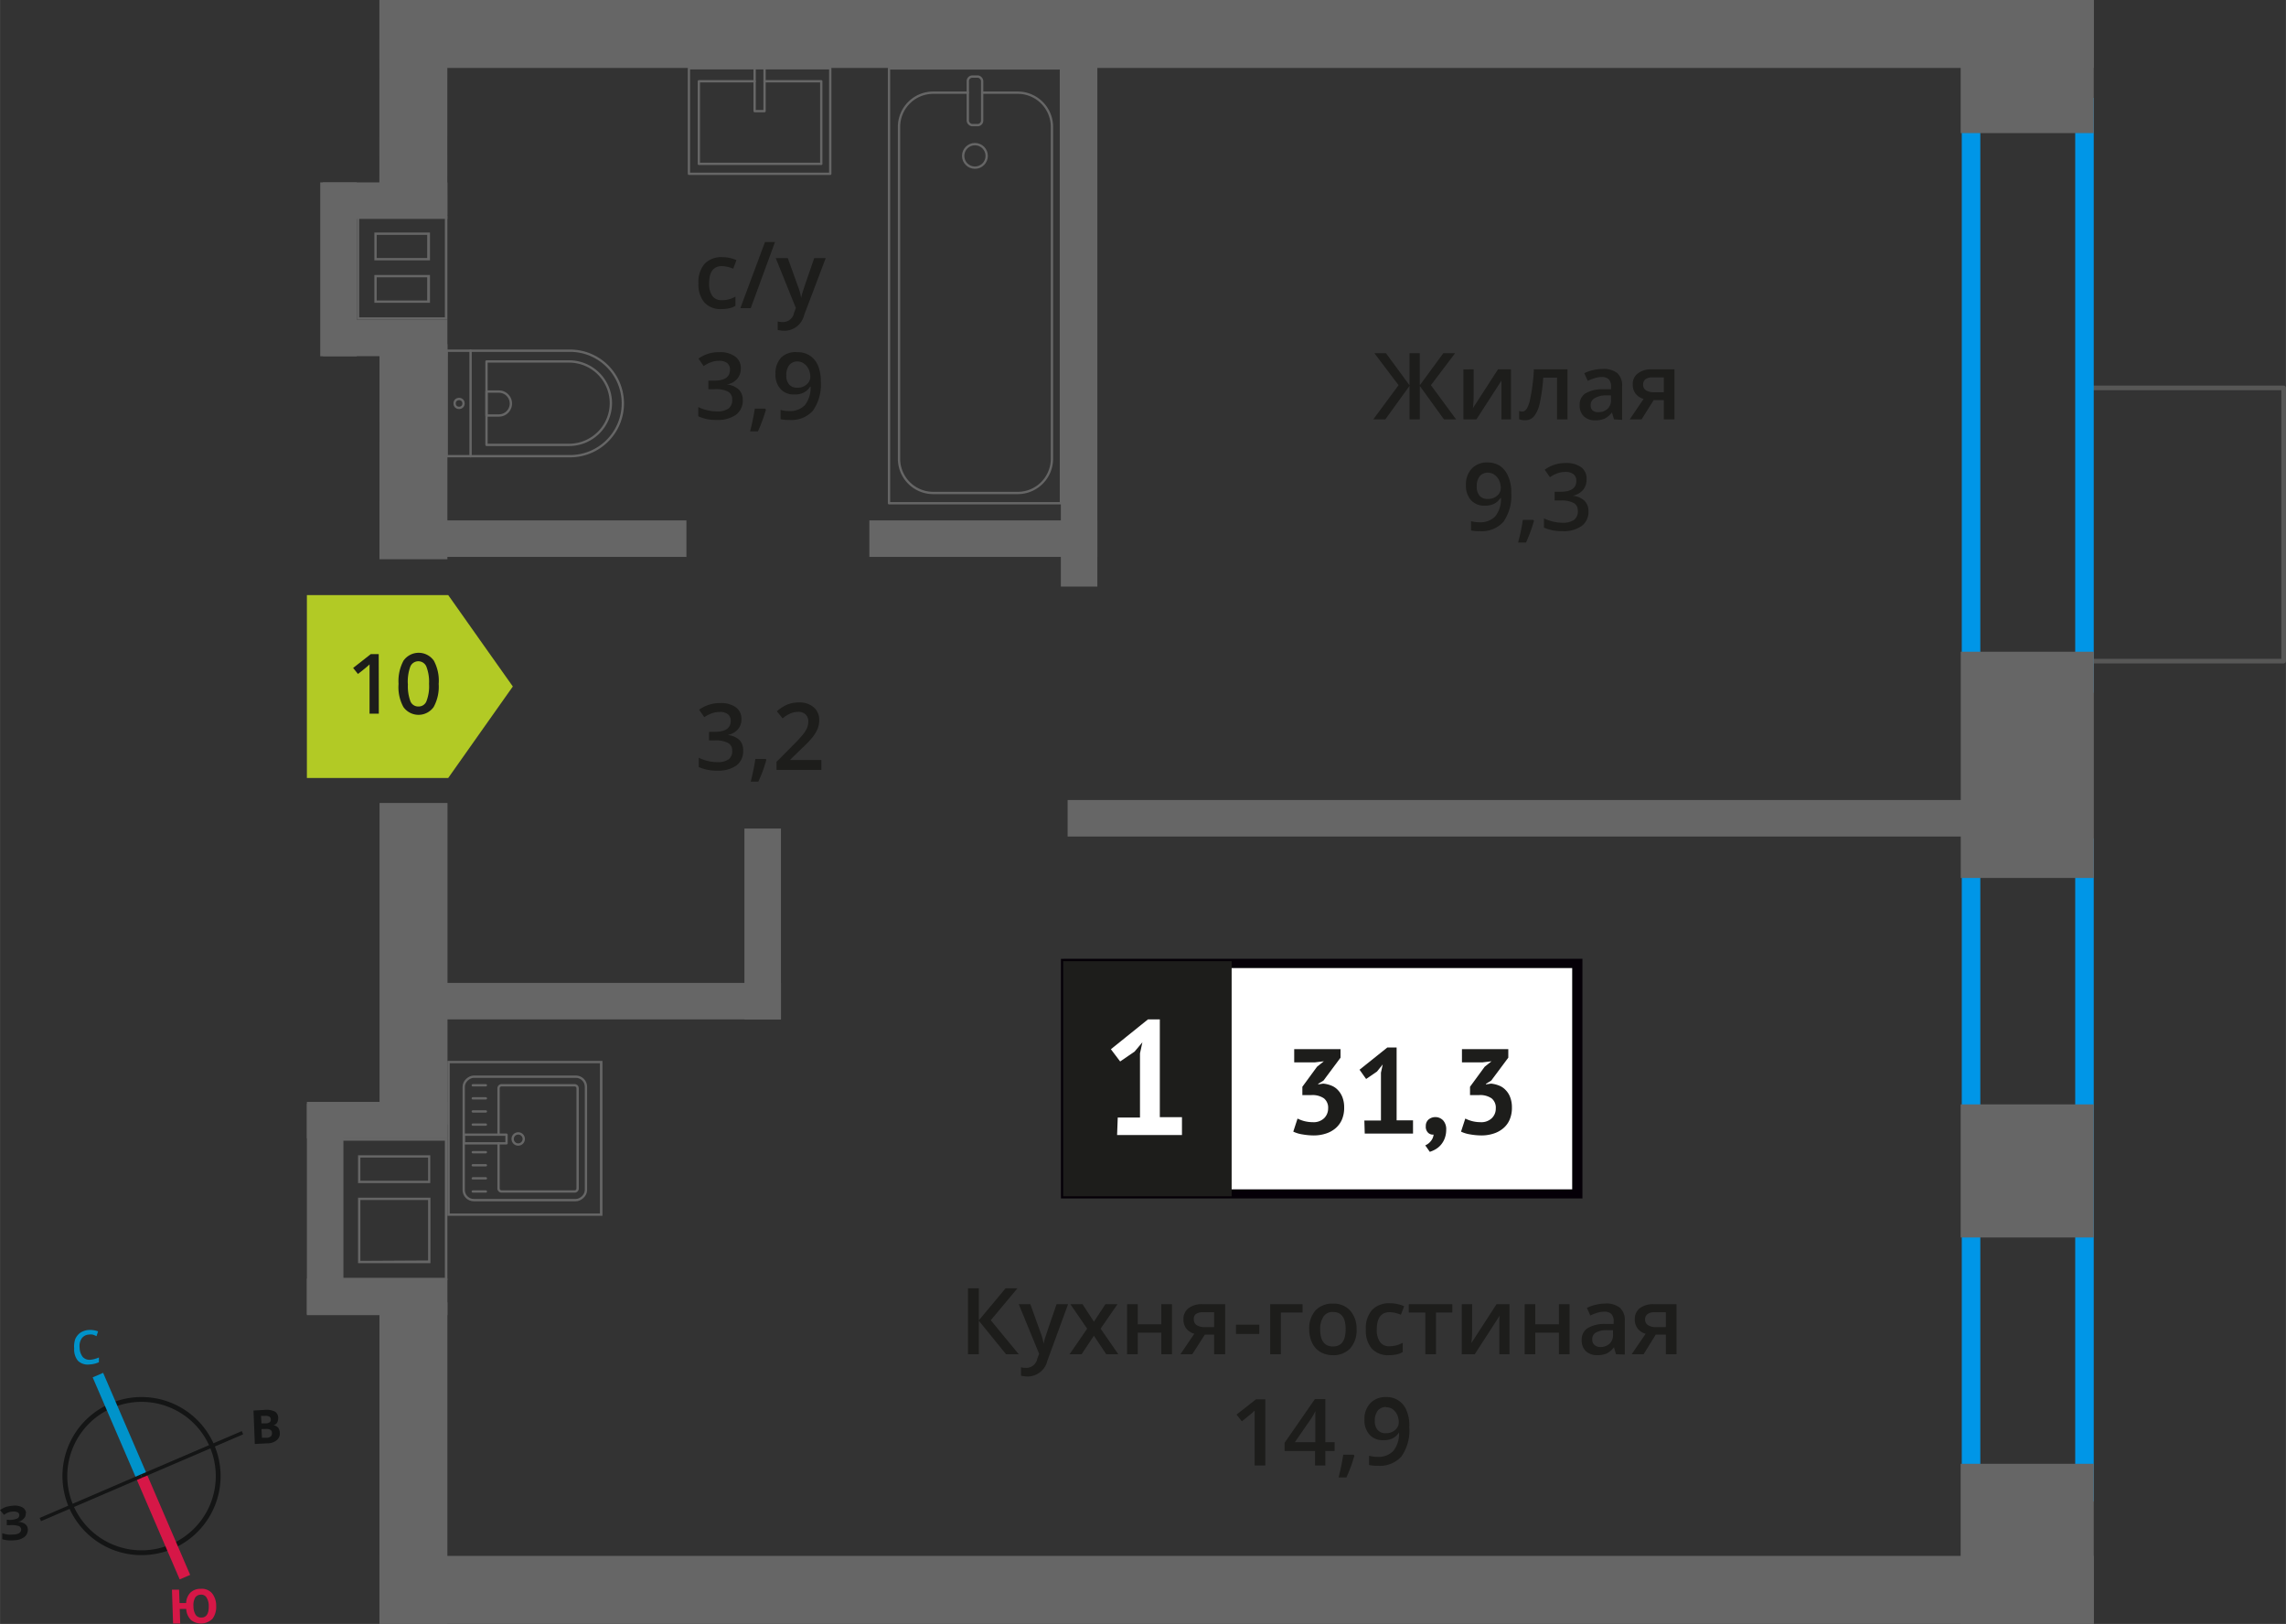 <svg xmlns="http://www.w3.org/2000/svg" width="87.01mm" height="61.81mm" viewBox="0 0 246.65 175.22"><rect x="0" y="0" width="246.65" height="175.22" fill="#333333" stroke="none"/><defs><style>.cls-1,.cls-10,.cls-11,.cls-12,.cls-4{fill:none;}.cls-1{stroke:#575756;}.cls-1,.cls-4{stroke-linecap:round;stroke-linejoin:round;}.cls-1,.cls-8{stroke-width:0.5px;}.cls-2{fill:#0096e7;}.cls-3{fill:#666;}.cls-4{stroke:#666;stroke-width:0.25px;}.cls-5,.cls-8{fill:#1d1d1b;}.cls-6{fill:#fff;}.cls-7{fill:#050007;}.cls-8{stroke:#1d1d1b;stroke-miterlimit:22.93;}.cls-9{fill:#b2ca25;fill-rule:evenodd;}.cls-10{stroke:#141515;stroke-width:0.52px;}.cls-10,.cls-11,.cls-12{stroke-miterlimit:10;}.cls-11{stroke:#0093ca;}.cls-11,.cls-12{stroke-width:1.23px;}.cls-12{stroke:#d61747;}.cls-13{fill:#141515;}.cls-14{fill:#0093ca;}.cls-15{fill:#d61747;}</style></defs><g id="text"><rect class="cls-1" x="221.11" y="46.03" width="29.48" height="21.1" transform="translate(292.43 -179.26) rotate(90)"/><path class="cls-2" d="M223.91,12.56V72.74H213.67V12.56h10.24m2-2H211.67V74.74h14.24V10.56Z"/><path class="cls-2" d="M223.91,92.46V160H213.67V92.46h10.24m2-2H211.67V162h14.24V90.46Z"/><rect class="cls-3" x="34.84" y="34.49" width="13.43" height="3.94" transform="translate(83.11 72.92) rotate(-180)"/><rect class="cls-3" x="34.84" y="19.68" width="13.43" height="3.94" transform="translate(83.11 43.3) rotate(-180)"/><rect class="cls-3" x="27.13" y="27.1" width="18.76" height="3.94" transform="translate(7.45 65.57) rotate(-90)"/><path class="cls-3" d="M48,23.51V34.24H38.75V23.51H48m-7.61,4.58h6v-3h-6v3m0,4.58h6v-3h-6v3m7.86-9.41H38.5V34.49h9.77V23.26Zm-7.61,4.58v-2.5h5.45v2.5Zm0,4.58v-2.5h5.45v2.5Z"/><rect class="cls-3" x="33.11" y="118.89" width="15.16" height="3.94"/><rect class="cls-3" x="33.11" y="137.96" width="15.16" height="3.94"/><rect class="cls-3" x="23.7" y="128.48" width="22.75" height="3.94" transform="translate(-95.37 165.52) rotate(-90)"/><path class="cls-3" d="M48,123.08v14.79h-11V123.08H48m-9.39,4.57h7.81v-3H38.63v3m0,8.64h7.81v-7.06H38.63v7.06m9.64-13.46H36.81v15.29H48.27V122.83Zm-9.39,4.57v-2.5h7.31v2.5Zm0,8.64v-6.56h7.31V136Z"/><rect class="cls-3" x="211.55" width="14.36" height="14.36" transform="translate(225.91 -211.55) rotate(90)"/><rect class="cls-3" x="206.52" y="75.34" width="24.41" height="14.36" transform="translate(301.26 -136.2) rotate(90)"/><rect class="cls-3" x="211.55" y="119.16" width="14.36" height="14.36" transform="translate(345.07 -92.39) rotate(90)"/><rect class="cls-3" x="210.09" y="159.4" width="17.27" height="14.36" transform="translate(385.31 -52.15) rotate(90)"/><rect class="cls-3" x="40.94" width="184.97" height="7.33"/><rect class="cls-3" x="40.94" y="167.88" width="184.97" height="7.33"/><rect class="cls-3" x="33.01" y="7.93" width="23.19" height="7.33" transform="translate(56.2 -33.01) rotate(90.01)"/><rect class="cls-3" x="33.01" y="45.08" width="23.19" height="7.33" transform="translate(93.36 4.15) rotate(90.01)"/><rect class="cls-3" x="27.25" y="100.31" width="34.7" height="7.33" transform="translate(148.59 59.39) rotate(90)"/><rect class="cls-3" x="27.25" y="154.2" width="34.7" height="7.33" transform="translate(202.47 113.27) rotate(90)"/><rect class="cls-3" x="93.8" y="56.15" width="24.6" height="3.94" transform="translate(212.2 116.24) rotate(-180)"/><rect class="cls-3" x="46.11" y="56.15" width="27.95" height="3.94" transform="translate(120.17 116.24) rotate(-180)"/><rect class="cls-3" x="46.11" y="106.05" width="38.14" height="3.94" transform="translate(130.37 216.04) rotate(-180)"/><rect class="cls-3" x="115.19" y="86.32" width="98.43" height="3.94" transform="translate(328.81 176.58) rotate(-180)"/><rect class="cls-3" x="71.99" y="97.73" width="20.59" height="3.94" transform="translate(-17.41 181.98) rotate(-90)"/><rect class="cls-3" x="85.58" y="30.46" width="61.7" height="3.94" transform="translate(84 148.87) rotate(-90)"/><rect class="cls-4" x="95.92" y="7.37" width="18.55" height="46.92" transform="translate(210.39 61.67) rotate(-180)"/><rect class="cls-4" x="104.42" y="8.26" width="1.55" height="5.24" rx="0.49" transform="translate(210.39 21.76) rotate(-180)"/><path class="cls-4" d="M106,10h3.82a3.69,3.69,0,0,1,3.68,3.69V49.5a3.69,3.69,0,0,1-3.68,3.69h-9.08A3.69,3.69,0,0,1,97,49.5V13.71A3.69,3.69,0,0,1,100.71,10h3.71"/><circle class="cls-4" cx="105.19" cy="16.82" r="1.27"/><path class="cls-4" d="M48.19,37.84H61.51a5.69,5.69,0,0,1,5.69,5.69v0a5.69,5.69,0,0,1-5.69,5.69H48.19a0,0,0,0,1,0,0V37.84A0,0,0,0,1,48.19,37.84Z"/><path class="cls-4" d="M52.49,39H61.4a4.51,4.51,0,0,1,4.51,4.51v0A4.51,4.51,0,0,1,61.4,48H52.49a0,0,0,0,1,0,0V39A0,0,0,0,1,52.49,39Z"/><path class="cls-4" d="M52.49,42.25h1.34a1.29,1.29,0,0,1,1.29,1.29v0a1.29,1.29,0,0,1-1.29,1.29H52.49a0,0,0,0,1,0,0V42.25a0,0,0,0,1,0,0Z"/><circle class="cls-4" cx="49.53" cy="43.53" r="0.48"/><line class="cls-4" x1="50.77" y1="37.84" x2="50.77" y2="49.23"/><rect class="cls-4" x="76.26" y="5.44" width="11.38" height="15.25" transform="translate(95.02 -68.89) rotate(90)"/><polyline class="cls-4" points="81.42 7.37 81.42 11.99 82.49 11.99 82.49 7.37"/><polyline class="cls-4" points="81.42 8.77 75.4 8.77 75.4 17.68 88.61 17.68 88.61 8.77 82.49 8.77"/><rect class="cls-4" x="49.97" y="116.23" width="13.32" height="13.19" rx="1.09" transform="translate(179.45 66.2) rotate(90)"/><path class="cls-4" d="M53.79,123.35v4.89a.33.33,0,0,0,.32.32H62a.32.32,0,0,0,.32-.32V117.42a.32.32,0,0,0-.32-.32H54.11a.32.32,0,0,0-.32.32v5"/><circle class="cls-4" cx="55.91" cy="122.89" r="0.6"/><rect class="cls-4" x="51.88" y="120.58" width="0.93" height="4.61" transform="translate(175.23 70.55) rotate(90)"/><line class="cls-4" x1="51.01" y1="117.1" x2="52.42" y2="117.1"/><line class="cls-4" x1="51.01" y1="118.51" x2="52.42" y2="118.51"/><line class="cls-4" x1="51.01" y1="119.92" x2="52.42" y2="119.92"/><line class="cls-4" x1="51.01" y1="121.34" x2="52.42" y2="121.34"/><line class="cls-4" x1="51.01" y1="124.32" x2="52.42" y2="124.32"/><line class="cls-4" x1="51.01" y1="125.73" x2="52.42" y2="125.73"/><line class="cls-4" x1="51.01" y1="127.14" x2="52.42" y2="127.14"/><line class="cls-4" x1="51.01" y1="128.56" x2="52.42" y2="128.56"/><path class="cls-3" d="M64.73,114.72v16.21H48.52V114.72H64.73m.25-.25H48.27v16.71H65V114.47Z"/><path class="cls-5" d="M80,77.57a1.67,1.67,0,0,1-.39,1.13,2,2,0,0,1-1.12.61v0a2.14,2.14,0,0,1,1.29.53A1.54,1.54,0,0,1,80.18,81a1.89,1.89,0,0,1-.72,1.59,3.37,3.37,0,0,1-2.07.56,4.65,4.65,0,0,1-2-.39v-1a4.68,4.68,0,0,0,1,.35,4.15,4.15,0,0,0,1,.12,2,2,0,0,0,1.24-.31A1.09,1.09,0,0,0,79,81a.91.91,0,0,0-.45-.84,2.89,2.89,0,0,0-1.43-.27h-.62v-.93h.63c1.14,0,1.71-.39,1.71-1.18a.87.87,0,0,0-.3-.71,1.32,1.32,0,0,0-.88-.25,2.54,2.54,0,0,0-.78.12,3.61,3.61,0,0,0-.89.44l-.56-.8a3.78,3.78,0,0,1,2.28-.72,2.74,2.74,0,0,1,1.69.46A1.53,1.53,0,0,1,80,77.57Z"/><path class="cls-5" d="M82.68,82a15,15,0,0,1-.86,2.34H81c.22-.88.39-1.7.5-2.45h1.13Z"/><path class="cls-5" d="M88.62,83.07H83.78V82.2l1.84-1.85a14,14,0,0,0,1.08-1.18,3,3,0,0,0,.39-.66,1.84,1.84,0,0,0,.12-.66,1,1,0,0,0-.29-.76,1.08,1.08,0,0,0-.8-.28,2.13,2.13,0,0,0-.79.15,3.53,3.53,0,0,0-.89.55l-.62-.76A4.08,4.08,0,0,1,85,76a3.35,3.35,0,0,1,1.19-.21,2.34,2.34,0,0,1,1.6.52,1.76,1.76,0,0,1,.6,1.4,2.59,2.59,0,0,1-.17.92,4.25,4.25,0,0,1-.53.89,11.43,11.43,0,0,1-1.2,1.25L85.23,82v0h3.39Z"/><path class="cls-5" d="M77.85,33.35A2.37,2.37,0,0,1,76,32.64a3,3,0,0,1-.64-2.06A3,3,0,0,1,76,28.49a2.45,2.45,0,0,1,1.92-.74,3.66,3.66,0,0,1,1.54.32l-.35.92a3.62,3.62,0,0,0-1.2-.28c-.93,0-1.4.62-1.4,1.86a2.27,2.27,0,0,0,.35,1.37,1.21,1.21,0,0,0,1,.45A2.86,2.86,0,0,0,79.35,32v1a2.16,2.16,0,0,1-.65.26A4.16,4.16,0,0,1,77.85,33.35Z"/><path class="cls-5" d="M83.62,26.11,81,33.25H79.88l2.66-7.14Z"/><path class="cls-5" d="M83.7,27.85H85l1.1,3.06a6,6,0,0,1,.34,1.23h0a5.81,5.81,0,0,1,.17-.65c.07-.25.49-1.47,1.24-3.64h1.24L86.76,34a2.2,2.2,0,0,1-2.1,1.69,3.14,3.14,0,0,1-.75-.09v-.91a2.71,2.71,0,0,0,.6.06,1.2,1.2,0,0,0,1.16-1l.2-.51Z"/><path class="cls-5" d="M79.93,39.75a1.7,1.7,0,0,1-.4,1.14,1.94,1.94,0,0,1-1.11.6v0a2.14,2.14,0,0,1,1.29.54,1.54,1.54,0,0,1,.43,1.13,1.9,1.9,0,0,1-.73,1.59,3.37,3.37,0,0,1-2.07.56,4.6,4.6,0,0,1-2-.39v-1a4.39,4.39,0,0,0,1,.35,4.22,4.22,0,0,0,1,.12,2.13,2.13,0,0,0,1.25-.3,1.14,1.14,0,0,0,.41-1,.92.92,0,0,0-.46-.84A2.87,2.87,0,0,0,77.05,42h-.62v-.93h.63c1.13,0,1.7-.39,1.7-1.18a.9.9,0,0,0-.29-.71,1.38,1.38,0,0,0-.88-.25,2.54,2.54,0,0,0-.78.12,3.22,3.22,0,0,0-.89.45l-.56-.81A3.73,3.73,0,0,1,77.64,38a2.69,2.69,0,0,1,1.68.47A1.51,1.51,0,0,1,79.93,39.75Z"/><path class="cls-5" d="M82.64,44.2a17.41,17.41,0,0,1-.86,2.34h-.85c.23-.88.39-1.69.51-2.45h1.12Z"/><path class="cls-5" d="M88.56,41.16a4.88,4.88,0,0,1-.85,3.15,3.09,3.09,0,0,1-2.55,1,4,4,0,0,1-.94-.08v-1a3.28,3.28,0,0,0,.88.12,2.25,2.25,0,0,0,1.73-.62,3.07,3.07,0,0,0,.63-2H87.4a1.76,1.76,0,0,1-.7.64,2.18,2.18,0,0,1-1,.19,1.89,1.89,0,0,1-1.49-.59,2.3,2.3,0,0,1-.54-1.62,2.48,2.48,0,0,1,.62-1.78A2.25,2.25,0,0,1,86.05,38a2.35,2.35,0,0,1,1.33.37,2.44,2.44,0,0,1,.88,1.08A4.29,4.29,0,0,1,88.56,41.16ZM86.07,39a1.11,1.11,0,0,0-.91.39,1.69,1.69,0,0,0-.32,1.09,1.42,1.42,0,0,0,.3,1,1.08,1.08,0,0,0,.89.35,1.39,1.39,0,0,0,1-.35,1.06,1.06,0,0,0,.4-.81,2,2,0,0,0-.17-.81,1.49,1.49,0,0,0-.47-.6A1.24,1.24,0,0,0,86.07,39Z"/><path class="cls-5" d="M109.92,146.12h-1.37l-2.94-3.62v3.62h-1.17V139h1.17v3.46L108.5,139h1.28l-2.88,3.45Z"/><path class="cls-5" d="M109.92,140.72h1.25l1.1,3.06a5.39,5.39,0,0,1,.33,1.23h0a5,5,0,0,1,.16-.65c.08-.26.49-1.47,1.24-3.64h1.24L113,146.84a2.19,2.19,0,0,1-2.1,1.68,3.65,3.65,0,0,1-.74-.08v-.91a2.61,2.61,0,0,0,.59.06,1.21,1.21,0,0,0,1.17-1l.2-.51Z"/><path class="cls-5" d="M117.3,143.36l-1.81-2.64h1.31l1.23,1.89,1.24-1.89h1.3l-1.82,2.64,1.91,2.76h-1.3l-1.33-2-1.33,2h-1.3Z"/><path class="cls-5" d="M122.76,140.72v2.17h2.54v-2.17h1.15v5.4H125.3v-2.33h-2.54v2.33h-1.15v-5.4Z"/><path class="cls-5" d="M128.64,146.12h-1.28l1.5-2.21a1.67,1.67,0,0,1-.86-.56,1.57,1.57,0,0,1-.31-1,1.44,1.44,0,0,1,.55-1.2,2.32,2.32,0,0,1,1.49-.43h2.46v5.4H131V144H130Zm.17-3.76a.69.69,0,0,0,.31.62,1.53,1.53,0,0,0,.85.21H131v-1.6h-1.25a1.2,1.2,0,0,0-.73.2A.67.67,0,0,0,128.81,142.36Z"/><path class="cls-5" d="M133.36,143.93v-1h2.51v1Z"/><path class="cls-5" d="M140.54,140.72v.9H138.2v4.5h-1.15v-5.4Z"/><path class="cls-5" d="M146.37,143.41a2.94,2.94,0,0,1-.68,2.07,2.44,2.44,0,0,1-1.89.74,2.63,2.63,0,0,1-1.33-.34,2.28,2.28,0,0,1-.9-1,3.29,3.29,0,0,1-.31-1.48,2.91,2.91,0,0,1,.67-2,2.46,2.46,0,0,1,1.9-.74,2.38,2.38,0,0,1,1.86.76A2.93,2.93,0,0,1,146.37,143.41Zm-3.93,0c0,1.25.46,1.87,1.38,1.87s1.37-.62,1.37-1.87-.46-1.85-1.38-1.85a1.15,1.15,0,0,0-1,.48A2.39,2.39,0,0,0,142.44,143.41Z"/><path class="cls-5" d="M149.87,146.22a2.38,2.38,0,0,1-1.87-.72,3,3,0,0,1-.63-2.05,3,3,0,0,1,.66-2.1,2.52,2.52,0,0,1,1.93-.73,3.66,3.66,0,0,1,1.54.32l-.35.92a3.38,3.38,0,0,0-1.2-.28c-.93,0-1.4.62-1.4,1.86a2.23,2.23,0,0,0,.35,1.36,1.19,1.19,0,0,0,1,.46,3,3,0,0,0,1.45-.38v1a2.16,2.16,0,0,1-.65.26A4.16,4.16,0,0,1,149.87,146.22Z"/><path class="cls-5" d="M156.7,140.72v.9h-1.76v4.5h-1.15v-4.5H152v-.9Z"/><path class="cls-5" d="M158.84,140.72v2.77c0,.32,0,.79-.08,1.42l2.71-4.19h1.4v5.4h-1.1V143.4c0-.15,0-.39,0-.73s0-.58.05-.73l-2.7,4.18h-1.4v-5.4Z"/><path class="cls-5" d="M165.65,140.72v2.17h2.55v-2.17h1.15v5.4H168.2v-2.33h-2.55v2.33h-1.14v-5.4Z"/><path class="cls-5" d="M174.36,146.12l-.22-.75h0a2.24,2.24,0,0,1-.79.67,2.45,2.45,0,0,1-1,.18,1.74,1.74,0,0,1-1.24-.43,1.61,1.61,0,0,1-.45-1.22,1.44,1.44,0,0,1,.63-1.26,3.52,3.52,0,0,1,1.88-.46l.94,0v-.29a1.09,1.09,0,0,0-.24-.77,1,1,0,0,0-.75-.26,2.63,2.63,0,0,0-.8.12,5.84,5.84,0,0,0-.73.29l-.37-.82a4,4,0,0,1,1-.35,4.44,4.44,0,0,1,1-.12,2.34,2.34,0,0,1,1.56.45,1.76,1.76,0,0,1,.53,1.41v3.64Zm-1.7-.78a1.43,1.43,0,0,0,1-.35,1.27,1.27,0,0,0,.38-1v-.47l-.7,0a2.34,2.34,0,0,0-1.17.27.82.82,0,0,0-.37.74.73.73,0,0,0,.21.56A.94.94,0,0,0,172.66,145.34Z"/><path class="cls-5" d="M177.34,146.12h-1.29l1.51-2.21a1.63,1.63,0,0,1-.86-.56,1.57,1.57,0,0,1-.31-1,1.46,1.46,0,0,1,.54-1.2,2.37,2.37,0,0,1,1.5-.43h2.46v5.4h-1.15V144h-1.09Zm.16-3.76a.69.69,0,0,0,.32.62,1.51,1.51,0,0,0,.85.21h1.07v-1.6h-1.25a1.18,1.18,0,0,0-.73.2A.68.68,0,0,0,177.5,142.36Z"/><path class="cls-5" d="M136.52,158.12h-1.15v-4.61c0-.55,0-1,0-1.31a3.71,3.71,0,0,1-.28.26c-.11.1-.47.39-1.1.9l-.57-.73,2.1-1.65h1Z"/><path class="cls-5" d="M144,156.56h-1v1.56h-1.11v-1.56H138.6v-.88l3.27-4.72H143v4.65h1Zm-2.08-.95v-1.79c0-.64,0-1.16,0-1.57h0a5.36,5.36,0,0,1-.43.78l-1.78,2.58Z"/><path class="cls-5" d="M146.13,157.07a15,15,0,0,1-.86,2.34h-.84c.22-.88.39-1.7.5-2.45h1.13Z"/><path class="cls-5" d="M152.06,154a4.91,4.91,0,0,1-.85,3.15,3.11,3.11,0,0,1-2.56,1,4,4,0,0,1-.93-.08v-1a3.28,3.28,0,0,0,.88.12,2.22,2.22,0,0,0,1.73-.63,3,3,0,0,0,.62-2h0a1.84,1.84,0,0,1-.7.64,2.19,2.19,0,0,1-1,.19,1.88,1.88,0,0,1-1.48-.59,2.26,2.26,0,0,1-.55-1.62,2.47,2.47,0,0,1,.63-1.78,2.25,2.25,0,0,1,1.71-.66,2.26,2.26,0,0,1,2.2,1.45A4.11,4.11,0,0,1,152.06,154Zm-2.49-2.19a1.1,1.1,0,0,0-.91.39,1.69,1.69,0,0,0-.32,1.09,1.42,1.42,0,0,0,.3,1,1.1,1.1,0,0,0,.89.35,1.43,1.43,0,0,0,1-.35,1.05,1.05,0,0,0,.39-.81,2,2,0,0,0-.16-.81,1.58,1.58,0,0,0-.47-.6A1.16,1.16,0,0,0,149.57,151.84Z"/><rect class="cls-6" x="114.96" y="103.95" width="54.7" height="24.87"/><path class="cls-7" d="M169.65,104.45H115.56v23.88h54.09Zm-54.64-1h55.73v25.86H114.47V103.46Z"/><rect class="cls-8" x="114.96" y="103.96" width="17.68" height="24.87"/><path class="cls-5" d="M141.64,121.08a1.63,1.63,0,0,0,1.23-.43,1.47,1.47,0,0,0,.43-1.05,1.29,1.29,0,0,0-.45-1.09,2.19,2.19,0,0,0-1.39-.35h-.94v-.9l1.58-2.16.74-.59-1,.12h-2.2V113.2h5v.92l-1.84,2.47-.57.35V117l.54-.08a3.08,3.08,0,0,1,.87.21,1.89,1.89,0,0,1,.72.49,2.31,2.31,0,0,1,.49.79,3,3,0,0,1,.18,1.08,3.19,3.19,0,0,1-.25,1.33,2.57,2.57,0,0,1-.71.94,3,3,0,0,1-1.05.56,4.15,4.15,0,0,1-1.29.19,7.12,7.12,0,0,1-1.19-.11,3.42,3.42,0,0,1-1-.3l.46-1.41a3.66,3.66,0,0,0,.75.28A3.71,3.71,0,0,0,141.64,121.08Z"/><path class="cls-5" d="M147.21,120.9H149v-5.16l.19-.89-.62.77-1.17.8-.71-1,3-2.4h1v7.86h1.77v1.43h-5.21Z"/><path class="cls-5" d="M153.84,121.5a.9.9,0,0,1,.3-.71,1.16,1.16,0,0,1,1.58.11,1.41,1.41,0,0,1,.32,1,2.61,2.61,0,0,1-.19,1,2.34,2.34,0,0,1-.45.7,2.3,2.3,0,0,1-.57.44,3.13,3.13,0,0,1-.56.24l-.49-.7a1.52,1.52,0,0,0,.61-.47,1.3,1.3,0,0,0,.29-.69.74.74,0,0,1-.57-.18A.89.89,0,0,1,153.84,121.5Z"/><path class="cls-5" d="M159.73,121.08a1.63,1.63,0,0,0,1.23-.43,1.43,1.43,0,0,0,.43-1.05,1.29,1.29,0,0,0-.45-1.09,2.19,2.19,0,0,0-1.39-.35h-.94v-.9l1.58-2.16.74-.59-1,.12h-2.19V113.2h5v.92l-1.84,2.47-.57.35V117l.55-.08a3.1,3.1,0,0,1,.86.21,1.89,1.89,0,0,1,.72.49,2.16,2.16,0,0,1,.49.79,3,3,0,0,1,.18,1.08,3.19,3.19,0,0,1-.25,1.33,2.47,2.47,0,0,1-.71.94,3,3,0,0,1-1.05.56,4.15,4.15,0,0,1-1.29.19,7.12,7.12,0,0,1-1.19-.11,3.52,3.52,0,0,1-1-.3l.46-1.41a3.89,3.89,0,0,0,.75.28A3.71,3.71,0,0,0,159.73,121.08Z"/><path class="cls-6" d="M120.6,120.58H123v-6.92l.26-1.2-.84,1-1.56,1.07-1-1.32,4-3.22h1.28v10.55h2.39v1.93h-7Z"/><path class="cls-5" d="M150.9,41.56l-2.61-3.45h1.25l2.54,3.46V38.11h1.11v3.46l2.54-3.46H157l-2.61,3.45,2.72,3.69H155.8l-2.61-3.61v3.61h-1.11V41.64l-2.61,3.61h-1.3Z"/><path class="cls-5" d="M159,39.85v2.77c0,.32,0,.8-.08,1.42l2.71-4.19h1.4v5.4H162V42.53q0-.22,0-.72c0-.34,0-.58,0-.74l-2.7,4.18h-1.4v-5.4Z"/><path class="cls-5" d="M169.13,45.25H168v-4.5h-1.49a17.88,17.88,0,0,1-.37,2.72,3.45,3.45,0,0,1-.6,1.42,1.2,1.2,0,0,1-1,.45,1.48,1.48,0,0,1-.63-.11v-.89a1.13,1.13,0,0,0,.36.06c.33,0,.59-.37.78-1.12a20.08,20.08,0,0,0,.45-3.43h3.63Z"/><path class="cls-5" d="M174.15,45.25l-.23-.75h0a2.16,2.16,0,0,1-.79.67,2.44,2.44,0,0,1-1,.18,1.69,1.69,0,0,1-1.24-.43,1.6,1.6,0,0,1-.45-1.21,1.43,1.43,0,0,1,.62-1.26A3.53,3.53,0,0,1,172.9,42l.93,0v-.29a1.09,1.09,0,0,0-.24-.77,1,1,0,0,0-.75-.26,2.4,2.4,0,0,0-.8.13,6.46,6.46,0,0,0-.73.28l-.37-.82a4,4,0,0,1,1-.35,5.08,5.08,0,0,1,1-.11,2.37,2.37,0,0,1,1.55.44,1.77,1.77,0,0,1,.53,1.42v3.63Zm-1.71-.78a1.37,1.37,0,0,0,1-.35,1.24,1.24,0,0,0,.38-1v-.46l-.69,0A2.26,2.26,0,0,0,172,43a.81.81,0,0,0-.37.74.71.71,0,0,0,.21.55A.91.91,0,0,0,172.44,44.47Z"/><path class="cls-5" d="M177.12,45.25h-1.28l1.5-2.21a1.61,1.61,0,0,1-.86-.56,1.57,1.57,0,0,1-.31-1,1.4,1.4,0,0,1,.55-1.19,2.32,2.32,0,0,1,1.49-.44h2.46v5.4h-1.15V43.17h-1.09Zm.17-3.76a.7.7,0,0,0,.31.63,1.62,1.62,0,0,0,.85.2h1.07v-1.6h-1.25a1.2,1.2,0,0,0-.73.2A.7.7,0,0,0,177.29,41.49Z"/><path class="cls-5" d="M163.06,53.16a4.94,4.94,0,0,1-.85,3.15,3.13,3.13,0,0,1-2.56,1,3.5,3.5,0,0,1-.93-.08v-1a3.26,3.26,0,0,0,.87.12,2.24,2.24,0,0,0,1.73-.62,3,3,0,0,0,.63-2h-.06a1.72,1.72,0,0,1-.69.63,2.26,2.26,0,0,1-1,.2,1.91,1.91,0,0,1-1.49-.6,2.3,2.3,0,0,1-.54-1.62,2.48,2.48,0,0,1,.63-1.78,2.24,2.24,0,0,1,1.71-.66,2.44,2.44,0,0,1,1.33.37,2.49,2.49,0,0,1,.87,1.08A4.11,4.11,0,0,1,163.06,53.16ZM160.57,51a1.13,1.13,0,0,0-.92.39,1.68,1.68,0,0,0-.31,1.09,1.47,1.47,0,0,0,.29,1,1.1,1.1,0,0,0,.9.35,1.4,1.4,0,0,0,1-.34,1.06,1.06,0,0,0,.4-.82,2,2,0,0,0-.17-.81,1.49,1.49,0,0,0-.47-.6A1.18,1.18,0,0,0,160.57,51Z"/><path class="cls-5" d="M165.51,56.2a16.12,16.12,0,0,1-.86,2.34h-.85a22.42,22.42,0,0,0,.51-2.45h1.13Z"/><path class="cls-5" d="M171.18,51.76a1.65,1.65,0,0,1-.4,1.13,1.94,1.94,0,0,1-1.11.6v0a2.14,2.14,0,0,1,1.29.54,1.54,1.54,0,0,1,.43,1.13,1.87,1.87,0,0,1-.73,1.59,3.35,3.35,0,0,1-2.07.56,4.76,4.76,0,0,1-2-.38v-1a4.39,4.39,0,0,0,1,.35,4.23,4.23,0,0,0,1,.12,2.12,2.12,0,0,0,1.24-.3,1.14,1.14,0,0,0,.41-1,.9.9,0,0,0-.46-.84,2.89,2.89,0,0,0-1.42-.26h-.62v-.94h.63c1.14,0,1.71-.39,1.71-1.18a.87.87,0,0,0-.3-.71,1.38,1.38,0,0,0-.88-.25,2.54,2.54,0,0,0-.78.12,3.53,3.53,0,0,0-.89.45l-.56-.81a3.73,3.73,0,0,1,2.28-.72,2.69,2.69,0,0,1,1.68.47A1.5,1.5,0,0,1,171.18,51.76Z"/><polygon class="cls-9" points="48.36 83.94 48.36 83.94 51.84 79.01 55.33 74.07 51.84 69.14 48.36 64.21 48.36 64.21 48.36 64.21 33.11 64.21 33.11 83.94 48.36 83.94 48.36 83.94"/><path class="cls-5" d="M40.87,77h-1V72.86c0-.5,0-.89,0-1.18a1.94,1.94,0,0,1-.25.23c-.09.09-.42.36-1,.81l-.52-.65L40,70.58h.86Z"/><path class="cls-5" d="M47.33,73.79a4.56,4.56,0,0,1-.54,2.49,2,2,0,0,1-3.27,0A4.48,4.48,0,0,1,43,73.79a4.65,4.65,0,0,1,.53-2.5,2,2,0,0,1,3.28,0A4.54,4.54,0,0,1,47.33,73.79Zm-3.32,0a4.71,4.71,0,0,0,.27,1.88.91.91,0,0,0,.87.56.9.9,0,0,0,.86-.57,4.48,4.48,0,0,0,.28-1.87A4.54,4.54,0,0,0,46,71.92a.94.94,0,0,0-1.73,0A4.74,4.74,0,0,0,44,73.79Z"/><path class="cls-10" d="M12,151.67a8.27,8.27,0,1,1-4.33,10.86A8.26,8.26,0,0,1,12,151.67Z"/><line class="cls-11" x1="10.56" y1="148.37" x2="15.26" y2="159.27"/><line class="cls-12" x1="19.95" y1="170.17" x2="15.26" y2="159.27"/><polygon class="cls-13" points="4.28 163.78 15.18 159.09 15.33 159.44 4.42 164.13 4.28 163.78"/><polygon class="cls-13" points="26.09 154.41 15.18 159.09 15.33 159.44 26.23 154.76 26.09 154.41"/><path class="cls-14" d="M9.57,144a1,1,0,0,0-.77.43,1.48,1.48,0,0,0-.21,1,1.64,1.64,0,0,0,.35,1,1,1,0,0,0,.85.28,2.24,2.24,0,0,0,.45-.09,3.66,3.66,0,0,0,.43-.15l0,.51a2.71,2.71,0,0,1-1,.24,1.53,1.53,0,0,1-1.26-.39A1.92,1.92,0,0,1,8,145.5a2.52,2.52,0,0,1,.11-1,1.67,1.67,0,0,1,.55-.7,1.89,1.89,0,0,1,.92-.3,2.48,2.48,0,0,1,1,.15l-.17.52A3.24,3.24,0,0,0,10,144a1.58,1.58,0,0,0-.44,0Z"/><path class="cls-15" d="M23.32,173.25a2.17,2.17,0,0,1-.38,1.39,1.74,1.74,0,0,1-2.34.15,1.78,1.78,0,0,1-.51-1.19l-.7,0,.05,1.57-.77,0-.12-3.65.77,0,.05,1.44.71,0a1.7,1.7,0,0,1,.46-1.12,1.54,1.54,0,0,1,1.1-.41,1.46,1.46,0,0,1,1.21.45,2.1,2.1,0,0,1,.47,1.37Zm-2.45.08a1.73,1.73,0,0,0,.24.91.71.71,0,0,0,.61.29c.56,0,.82-.44.8-1.25a1.66,1.66,0,0,0-.25-.93.66.66,0,0,0-.61-.29.73.73,0,0,0-.61.33,1.68,1.68,0,0,0-.18.94Z"/><path class="cls-13" d="M27.35,152.19l1.14-.06a2.15,2.15,0,0,1,1.12.15.76.76,0,0,1,.4.69.94.94,0,0,1-.12.54.65.65,0,0,1-.4.27v0a.85.85,0,0,1,.51.25,1.1,1.1,0,0,1,.19.57.92.92,0,0,1-.32.78,1.51,1.51,0,0,1-1,.35l-1.38.07Zm.86,1.39.44,0a.84.84,0,0,0,.45-.12.35.35,0,0,0,.11-.33.32.32,0,0,0-.16-.29.94.94,0,0,0-.49-.07l-.4,0Zm0,.61.05.94.48,0a.71.71,0,0,0,.47-.14.45.45,0,0,0,.13-.38c0-.3-.24-.45-.66-.43Z"/><path class="cls-13" d="M2.77,163.27a.69.69,0,0,1-.22.59,1,1,0,0,1-.65.34v0a1.39,1.39,0,0,1,.78.22A.76.76,0,0,1,3,165a1,1,0,0,1-.36.83,1.92,1.92,0,0,1-1.1.36,3.38,3.38,0,0,1-1.3-.11l0-.65a3.17,3.17,0,0,0,.57.14,2.91,2.91,0,0,0,.59,0c.6,0,.9-.22.88-.58a.41.41,0,0,0-.32-.35,2.46,2.46,0,0,0-.89-.08l-.34,0,0-.6L1,164a2.42,2.42,0,0,0,.84-.15.4.4,0,0,0,.24-.39.36.36,0,0,0-.18-.29,1.2,1.2,0,0,0-.52-.08,1.72,1.72,0,0,0-.95.36L0,162.94a2.54,2.54,0,0,1,.65-.35,4,4,0,0,1,.76-.13,1.74,1.74,0,0,1,1,.18.77.77,0,0,1,.4.63Z"/></g></svg>